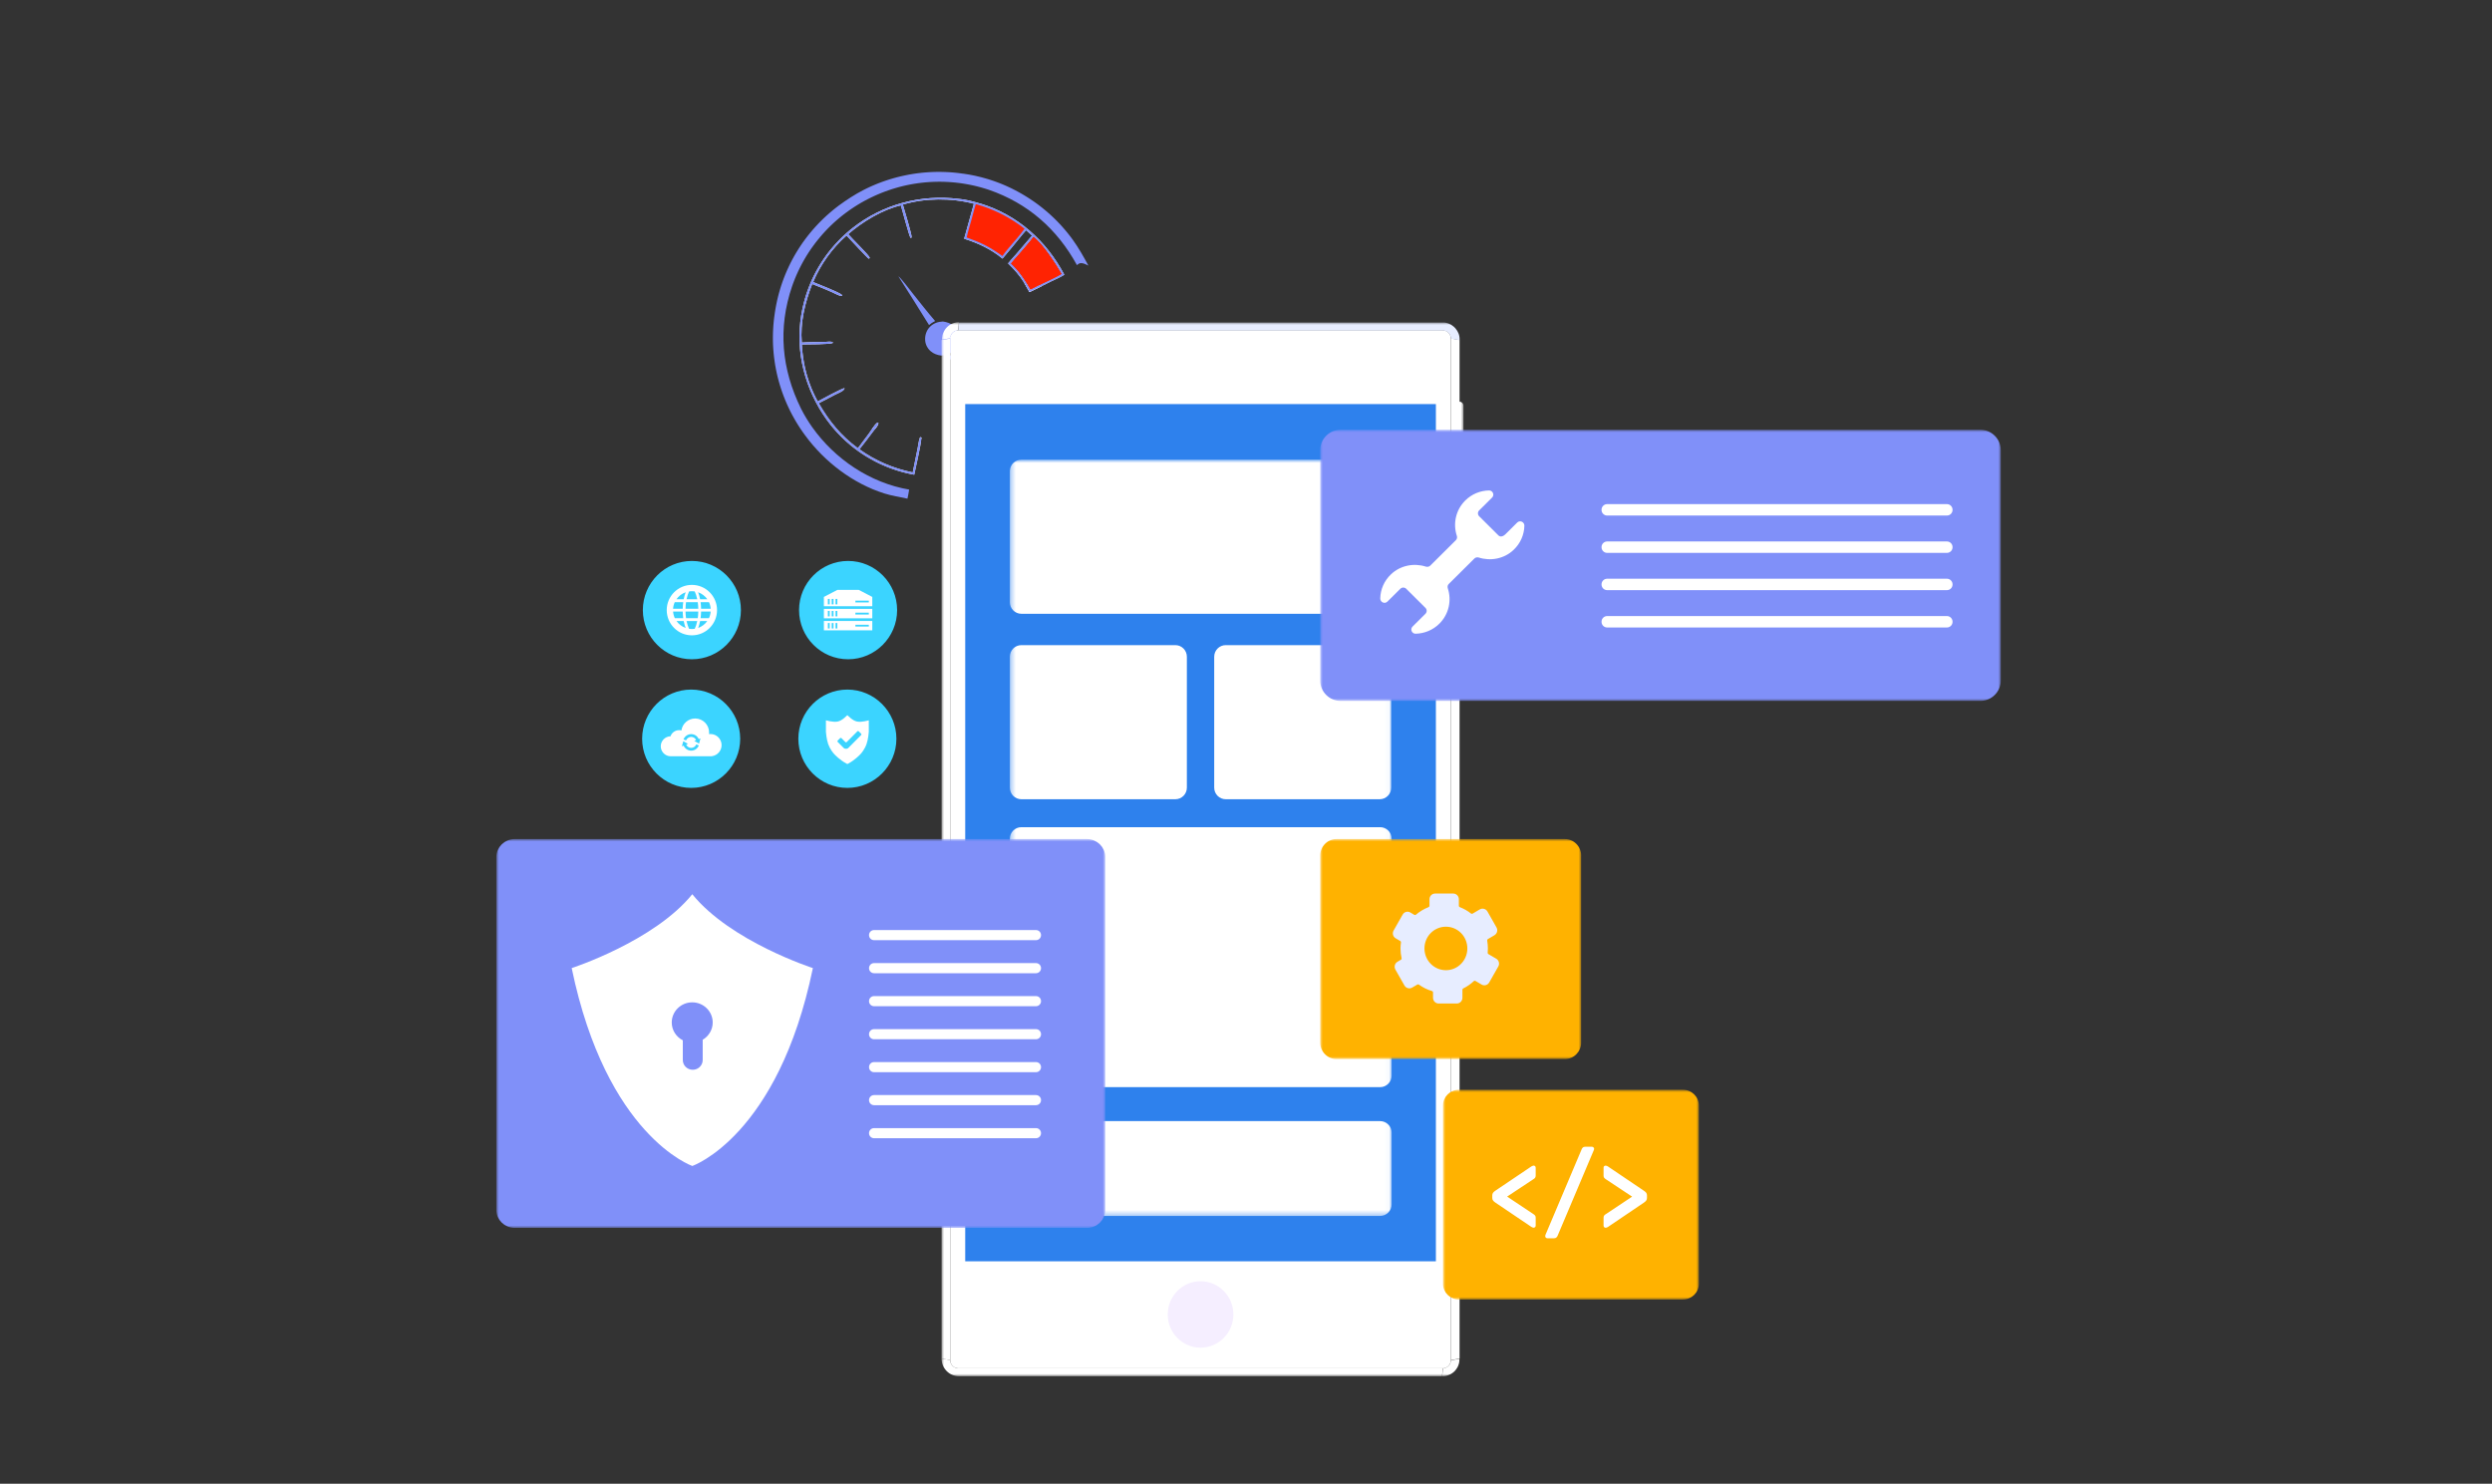 <svg width="487" height="290" viewBox="0 0 487 290" fill="none" xmlns="http://www.w3.org/2000/svg">
<rect x="0" y="0" width="487" height="290" fill="#333333" stroke="none"/>
<g clip-path="url(#clip0_8446_1395)">
<path d="M202.964 55.807C202.864 55.855 202.764 55.904 202.667 55.957L201.373 56.618C201.117 56.167 200.868 55.743 200.616 55.335L200.133 55.237C200.133 55.237 200.156 55.272 200.169 55.292C200.531 55.881 200.828 56.512 201.2 57.094C202.005 56.725 202.801 56.332 203.595 55.935L202.964 55.807ZM180.061 85.519C179.932 85.454 179.95 85.471 179.821 85.496C179.796 85.551 179.772 85.607 179.752 85.667L180.065 85.73C180.071 85.637 180.069 85.564 180.061 85.519ZM171.657 82.698L171.621 82.622C171.495 82.605 171.483 82.624 171.385 82.703C171.064 82.973 170.764 83.376 170.479 83.786L170.986 83.889C171.206 83.612 171.432 83.323 171.579 83.039C171.642 82.919 171.648 82.829 171.653 82.698L171.657 82.698Z" fill="#FCFCFC"/>
<path d="M182.748 62.749L182.103 63.112L181.554 63.529C179.593 60.327 177.561 57.175 175.564 53.996C176.036 54.294 178.002 56.904 178.492 57.514C179.894 59.263 181.28 61.052 182.744 62.744L182.748 62.749Z" fill="#8090F9"/>
<path d="M193.847 80.654C193.664 80.497 193.526 80.284 193.385 80.092L185.329 69.711C185.773 69.491 186.15 69.22 186.538 68.916C187.058 69.404 187.826 70.913 188.227 71.582C189.059 72.962 189.901 74.335 190.754 75.702L192.917 79.117C193.229 79.614 193.602 80.123 193.847 80.654Z" fill="#8090F9"/>
<path d="M187.33 66.766C187.319 66.82 187.307 66.878 187.296 66.931C187.286 66.985 187.271 67.038 187.256 67.091C187.241 67.143 187.221 67.2 187.202 67.251C187.187 67.304 187.163 67.355 187.144 67.407C187.125 67.459 187.102 67.51 187.079 67.561C187.055 67.613 187.028 67.663 187.001 67.709C186.974 67.759 186.947 67.81 186.92 67.856C186.893 67.906 186.862 67.951 186.827 67.996C186.797 68.041 186.765 68.091 186.731 68.131C186.7 68.176 186.666 68.221 186.628 68.26C186.593 68.305 186.554 68.348 186.516 68.388C185.822 69.141 184.912 69.454 183.916 69.497C183.171 69.402 182.49 69.16 181.91 68.674C181.87 68.64 181.829 68.606 181.79 68.567C181.75 68.529 181.711 68.491 181.675 68.454C181.636 68.416 181.601 68.375 181.566 68.338C181.531 68.296 181.497 68.255 181.462 68.213C181.428 68.172 181.398 68.127 181.368 68.083C181.339 68.038 181.305 67.993 181.28 67.949C181.25 67.904 181.225 67.856 181.196 67.811C181.171 67.764 181.142 67.715 181.117 67.671C181.092 67.623 181.072 67.576 181.048 67.524C181.027 67.477 181.008 67.425 180.987 67.378C180.967 67.331 180.952 67.277 180.937 67.226C180.921 67.176 180.906 67.121 180.891 67.071C180.875 67.021 180.865 66.967 180.853 66.918C180.843 66.864 180.836 66.811 180.826 66.757C180.819 66.704 180.808 66.651 180.806 66.599C180.8 66.546 180.798 66.49 180.796 66.438C180.746 65.517 181.056 64.584 181.698 63.915C182.384 63.2 183.283 62.879 184.253 62.84C185.04 62.939 185.805 63.189 186.404 63.731C187.02 64.294 187.35 65.1 187.393 65.925C187.399 65.982 187.4 66.038 187.402 66.094C187.399 66.149 187.401 66.205 187.398 66.261C187.396 66.316 187.392 66.375 187.385 66.43C187.379 66.484 187.372 66.539 187.365 66.593C187.358 66.648 187.347 66.705 187.336 66.759L187.33 66.766Z" fill="#8090F9"/>
<path d="M188.219 33.938C189.799 34.151 191.414 34.513 192.941 34.968C193.147 35.031 193.357 35.096 193.562 35.163C193.768 35.23 193.973 35.298 194.178 35.369C194.382 35.441 194.587 35.512 194.79 35.588C194.994 35.664 195.198 35.739 195.401 35.819C195.603 35.899 195.802 35.978 196.004 36.062C196.206 36.146 196.403 36.233 196.6 36.32C196.797 36.407 196.998 36.499 197.194 36.591C197.39 36.682 197.585 36.778 197.781 36.873C197.976 36.968 198.171 37.068 198.361 37.167C198.556 37.266 198.745 37.369 198.935 37.472C199.124 37.575 199.313 37.682 199.502 37.789C199.691 37.896 199.878 38.007 200.066 38.118C200.254 38.229 200.437 38.344 200.62 38.458C200.803 38.572 200.986 38.687 201.168 38.805C201.35 38.924 201.532 39.042 201.709 39.164C201.891 39.287 202.068 39.409 202.244 39.535C202.42 39.661 202.597 39.786 202.772 39.917C202.948 40.047 203.119 40.176 203.29 40.309C203.46 40.443 203.631 40.576 203.8 40.713C203.97 40.851 204.135 40.987 204.304 41.129C204.469 41.27 204.634 41.411 204.798 41.551C204.962 41.696 205.122 41.84 205.286 41.985C205.446 42.129 205.605 42.278 205.763 42.43C205.922 42.578 206.076 42.73 206.229 42.881C206.383 43.032 206.537 43.188 206.69 43.344C206.843 43.499 206.991 43.658 207.139 43.817C207.287 43.976 207.435 44.135 207.579 44.297C207.722 44.459 207.865 44.621 208.007 44.788C208.15 44.954 208.288 45.119 208.426 45.285C208.564 45.45 208.702 45.62 208.835 45.788C208.968 45.957 209.105 46.131 209.233 46.303C209.366 46.476 209.494 46.648 209.621 46.824C210.783 48.425 211.756 50.169 212.697 51.905C212.288 51.715 211.794 51.443 211.337 51.428C210.94 51.416 210.756 51.563 210.467 51.823C206.588 44.757 200.886 39.732 193.227 37.092C192.994 37.014 192.76 36.937 192.525 36.868C192.291 36.795 192.056 36.726 191.816 36.66C191.58 36.595 191.34 36.529 191.103 36.468C190.867 36.407 190.625 36.349 190.387 36.293C190.149 36.24 189.906 36.187 189.667 36.138C189.428 36.09 189.184 36.04 188.944 36C188.703 35.956 188.458 35.914 188.217 35.878C187.975 35.842 187.729 35.805 187.486 35.773C187.244 35.741 186.996 35.712 186.752 35.689C186.508 35.665 186.263 35.641 186.018 35.621C185.773 35.602 185.527 35.586 185.281 35.571C185.035 35.555 184.788 35.548 184.545 35.538C184.298 35.53 184.054 35.524 183.81 35.522C183.565 35.519 183.316 35.52 183.07 35.526C182.824 35.532 182.578 35.538 182.331 35.548C182.084 35.558 181.841 35.573 181.593 35.587C181.35 35.602 181.101 35.621 180.856 35.644C180.611 35.667 180.366 35.691 180.124 35.719C179.878 35.746 179.635 35.779 179.392 35.811C179.149 35.843 178.906 35.88 178.661 35.92C178.417 35.961 178.176 36.002 177.935 36.048C177.694 36.094 177.452 36.143 177.21 36.193C176.968 36.243 176.73 36.297 176.49 36.356C176.25 36.415 176.011 36.474 175.775 36.538C175.538 36.601 175.302 36.665 175.064 36.737C174.827 36.805 174.593 36.878 174.36 36.95C174.126 37.023 173.891 37.1 173.66 37.182C173.429 37.264 173.197 37.346 172.965 37.432C172.733 37.518 172.505 37.605 172.276 37.696C172.047 37.787 171.821 37.883 171.596 37.979C171.37 38.075 171.144 38.175 170.921 38.276C170.699 38.377 170.476 38.482 170.252 38.591C170.028 38.7 169.804 38.81 169.583 38.924C169.363 39.038 169.142 39.152 168.924 39.271C168.707 39.39 168.49 39.509 168.276 39.633C168.061 39.758 167.846 39.886 167.636 40.015C167.425 40.144 167.213 40.277 167.006 40.411C166.798 40.545 166.59 40.683 166.385 40.822C166.181 40.961 165.976 41.104 165.775 41.248C165.574 41.392 165.372 41.54 165.175 41.689C164.977 41.837 164.778 41.99 164.584 42.144C164.39 42.298 164.199 42.457 164.007 42.616C163.816 42.775 163.629 42.938 163.442 43.098C163.254 43.262 163.07 43.426 162.886 43.595C162.701 43.764 162.521 43.933 162.344 44.108C162.166 44.282 161.989 44.457 161.816 44.632C161.643 44.808 161.47 44.987 161.299 45.172C161.129 45.352 160.963 45.537 160.796 45.722C160.63 45.908 160.468 46.094 160.309 46.285C160.15 46.476 159.991 46.667 159.836 46.859C159.681 47.051 159.525 47.247 159.374 47.444C159.222 47.641 159.075 47.838 158.926 48.04C158.778 48.242 158.638 48.446 158.494 48.648C158.354 48.852 158.213 49.059 158.076 49.268C157.939 49.476 157.807 49.685 157.674 49.895C157.542 50.104 157.416 50.319 157.291 50.534C157.166 50.749 157.041 50.965 156.924 51.181C156.803 51.397 156.685 51.618 156.572 51.836C156.458 52.057 156.345 52.279 156.235 52.502C156.126 52.724 156.02 52.948 155.914 53.175C155.808 53.399 155.71 53.628 155.608 53.856C155.51 54.086 155.412 54.315 155.322 54.546C155.229 54.776 155.139 55.007 155.053 55.238C154.967 55.47 154.881 55.706 154.799 55.938C151.993 64.165 152.736 72.149 156.551 79.892C157.183 81.137 157.903 82.331 158.711 83.474C163.161 89.757 170.048 94.384 177.675 95.694C177.586 96.286 177.458 96.874 177.342 97.465C175.82 97.135 174.281 96.912 172.792 96.439C166.671 94.498 161.119 90.254 157.343 85.095C157.184 84.882 157.03 84.666 156.877 84.45C156.723 84.235 156.574 84.015 156.429 83.797C156.28 83.578 156.137 83.356 155.998 83.13C155.858 82.908 155.719 82.683 155.581 82.453C155.446 82.228 155.312 81.999 155.183 81.766C155.054 81.538 154.925 81.306 154.801 81.07C154.676 80.839 154.556 80.604 154.437 80.365C154.317 80.131 154.202 79.893 154.092 79.651C153.977 79.413 153.871 79.173 153.762 78.927C153.656 78.687 153.551 78.442 153.45 78.198C153.35 77.955 153.254 77.708 153.158 77.461C153.062 77.213 152.971 76.963 152.883 76.718C152.796 76.468 152.71 76.219 152.628 75.966C152.546 75.713 152.468 75.461 152.39 75.209C152.313 74.957 152.24 74.702 152.171 74.448C152.103 74.193 152.035 73.935 151.97 73.681C151.906 73.423 151.847 73.166 151.791 72.91C151.736 72.654 151.681 72.394 151.631 72.135C151.58 71.876 151.534 71.617 151.489 71.355C151.443 71.092 151.406 70.831 151.369 70.57C151.331 70.309 151.299 70.045 151.266 69.785C151.233 69.52 151.209 69.258 151.181 68.995C151.157 68.732 151.138 68.466 151.118 68.204C151.099 67.939 151.087 67.679 151.072 67.413C151.062 67.149 151.055 66.886 151.048 66.623C151.041 66.359 151.044 66.094 151.045 65.832C151.048 65.566 151.053 65.305 151.06 65.04C151.066 64.775 151.081 64.512 151.096 64.249C151.11 63.986 151.129 63.723 151.149 63.457C151.172 63.195 151.196 62.929 151.223 62.669C151.251 62.404 151.282 62.144 151.318 61.88C151.355 61.617 151.39 61.358 151.43 61.096C151.47 60.837 151.509 60.579 151.553 60.322C151.596 60.064 151.644 59.808 151.696 59.552C151.748 59.296 151.8 59.041 151.856 58.786C151.912 58.531 151.972 58.277 152.036 58.023C152.1 57.77 152.165 57.517 152.233 57.265C152.301 57.012 152.374 56.761 152.45 56.514C152.526 56.263 152.602 56.017 152.683 55.767C152.763 55.517 152.847 55.272 152.936 55.028C153.024 54.784 153.113 54.536 153.209 54.293C153.301 54.05 153.398 53.807 153.498 53.566C153.599 53.324 153.699 53.087 153.807 52.847C153.911 52.61 154.02 52.37 154.132 52.136C154.244 51.901 154.356 51.666 154.472 51.431C154.589 51.197 154.708 50.968 154.832 50.736C154.956 50.508 155.08 50.275 155.207 50.052C155.335 49.824 155.467 49.597 155.602 49.376C155.737 49.154 155.873 48.928 156.012 48.712C156.151 48.491 156.294 48.271 156.437 48.055C156.579 47.839 156.73 47.625 156.877 47.41C157.028 47.196 157.178 46.986 157.336 46.777C157.49 46.568 157.648 46.359 157.81 46.156C157.971 45.953 158.134 45.745 158.298 45.547C158.464 45.344 158.633 45.146 158.802 44.949C158.971 44.751 159.144 44.554 159.32 44.362C159.496 44.17 159.673 43.978 159.853 43.788C160.033 43.601 160.213 43.41 160.4 43.228C160.584 43.042 160.771 42.861 160.958 42.68C161.145 42.499 161.335 42.323 161.53 42.148C161.724 41.972 161.918 41.801 162.116 41.631C162.313 41.461 162.511 41.29 162.712 41.125C162.913 40.959 163.118 40.795 163.323 40.635C163.527 40.474 163.735 40.315 163.943 40.159C165.476 39.036 167.1 37.978 168.796 37.111C168.983 37.015 169.169 36.924 169.354 36.833C169.54 36.742 169.731 36.652 169.92 36.566C170.109 36.479 170.298 36.393 170.487 36.311C170.675 36.229 170.868 36.148 171.06 36.067C171.253 35.986 171.444 35.908 171.64 35.832C171.836 35.756 172.027 35.683 172.222 35.611C172.417 35.539 172.612 35.467 172.81 35.4C173.009 35.332 173.203 35.264 173.4 35.201C173.598 35.138 173.795 35.075 173.997 35.013C174.194 34.95 174.395 34.892 174.595 34.838C174.795 34.78 174.995 34.726 175.195 34.672C175.395 34.618 175.598 34.569 175.802 34.52C176.005 34.471 176.208 34.422 176.41 34.377C176.613 34.333 176.815 34.288 177.021 34.248C177.226 34.208 177.428 34.167 177.633 34.127C177.838 34.092 178.043 34.056 178.248 34.02C178.453 33.984 178.661 33.953 178.864 33.926C179.072 33.895 179.275 33.867 179.482 33.845C179.689 33.818 179.895 33.796 180.102 33.773C180.308 33.751 180.514 33.732 180.723 33.715C180.929 33.696 181.138 33.683 181.347 33.669C181.556 33.656 181.764 33.646 181.968 33.632C182.176 33.623 182.384 33.613 182.592 33.608C182.799 33.603 183.006 33.598 183.216 33.597C183.423 33.596 183.633 33.596 183.839 33.599C184.048 33.603 184.254 33.606 184.463 33.614C184.672 33.622 184.88 33.63 185.085 33.637C185.293 33.649 185.501 33.661 185.709 33.673C185.916 33.69 186.123 33.706 186.33 33.722C186.537 33.742 186.744 33.759 186.954 33.784C187.16 33.804 187.365 33.829 187.574 33.858C187.78 33.883 187.988 33.912 188.192 33.945L188.219 33.938Z" fill="#8090F9"/>
<path d="M191.523 39.779C190.209 39.379 188.703 38.967 187.332 38.865C179.907 37.977 172.513 39.918 166.614 44.566C166.44 44.707 166.265 44.848 166.091 44.989C165.919 45.134 165.749 45.276 165.577 45.425C165.41 45.572 165.242 45.722 165.074 45.873C164.91 46.025 164.746 46.176 164.581 46.336C164.42 46.492 164.26 46.648 164.102 46.81C163.945 46.971 163.788 47.133 163.635 47.295C163.482 47.457 163.328 47.623 163.178 47.791C163.028 47.958 162.882 48.126 162.736 48.298C162.589 48.47 162.447 48.643 162.304 48.816C162.162 48.989 162.023 49.167 161.883 49.345C161.748 49.523 161.613 49.702 161.482 49.882C161.347 50.065 161.22 50.245 161.092 50.43C160.965 50.614 160.837 50.799 160.717 50.989C160.593 51.174 160.473 51.365 160.353 51.555C160.233 51.745 160.117 51.937 160.004 52.133C159.891 52.329 159.779 52.521 159.67 52.718C159.562 52.915 159.453 53.112 159.349 53.31C159.243 53.512 159.143 53.71 159.042 53.909C158.941 54.112 158.844 54.316 158.752 54.516C158.659 54.72 158.566 54.925 158.477 55.13C158.387 55.339 158.302 55.546 158.218 55.752C158.132 55.962 158.052 56.169 157.974 56.381C157.897 56.593 157.82 56.805 157.746 57.017C157.673 57.23 157.6 57.443 157.531 57.657C157.462 57.87 157.397 58.085 157.336 58.3C157.27 58.519 157.213 58.735 157.153 58.95C157.095 59.17 157.042 59.387 156.99 59.604C156.937 59.821 156.888 60.043 156.84 60.261C156.795 60.479 156.75 60.702 156.706 60.921C156.661 61.139 156.624 61.364 156.588 61.584C156.551 61.808 156.519 62.029 156.488 62.251C156.456 62.472 156.428 62.694 156.403 62.921C155.566 70.099 157.888 77.454 162.352 83.079C162.478 83.238 162.606 83.392 162.738 83.548C162.865 83.703 162.998 83.854 163.13 84.005C163.263 84.157 163.399 84.309 163.537 84.457C163.674 84.605 163.812 84.754 163.95 84.897C164.088 85.041 164.231 85.186 164.373 85.331C164.515 85.476 164.663 85.618 164.807 85.754C164.951 85.891 165.102 86.033 165.251 86.171C165.399 86.308 165.548 86.441 165.702 86.571C165.855 86.705 166.009 86.835 166.163 86.965C166.317 87.095 166.476 87.222 166.635 87.349C166.794 87.476 166.954 87.598 167.114 87.721C167.273 87.843 167.438 87.963 167.603 88.082C167.768 88.201 167.929 88.316 168.099 88.432C168.264 88.547 168.435 88.659 168.601 88.77C168.772 88.882 168.939 88.989 169.115 89.097C169.286 89.205 169.459 89.309 169.635 89.413C169.807 89.517 169.984 89.617 170.162 89.717C170.339 89.818 170.513 89.913 170.691 90.009C170.869 90.106 171.048 90.198 171.226 90.29C171.405 90.382 171.589 90.471 171.769 90.559C171.949 90.647 172.133 90.731 172.319 90.812C172.504 90.892 172.689 90.977 172.875 91.054C173.061 91.134 173.247 91.211 173.434 91.283C173.621 91.359 173.812 91.433 174 91.501C174.191 91.574 174.379 91.642 174.568 91.706C174.761 91.771 174.95 91.835 175.143 91.9C175.337 91.961 175.526 92.021 175.72 92.082C175.915 92.138 176.11 92.195 176.301 92.246C176.496 92.299 176.692 92.352 176.888 92.4C177.085 92.448 177.282 92.493 177.478 92.541C177.676 92.581 177.873 92.626 178.071 92.666C178.269 92.706 178.467 92.746 178.666 92.782C178.88 91.726 179.983 86.925 180.049 85.727C180.055 85.634 180.053 85.561 180.045 85.516C179.916 85.451 179.935 85.468 179.805 85.493C179.781 85.548 179.757 85.604 179.736 85.664C179.519 86.247 179.451 87.006 179.33 87.6L178.369 92.34C174.59 91.556 171.086 90.072 167.953 87.818C168.875 86.661 169.773 85.49 170.65 84.302C170.75 84.168 170.86 84.027 170.975 83.883C171.195 83.605 171.421 83.316 171.569 83.033C171.632 82.912 171.637 82.823 171.642 82.691L171.606 82.615C171.481 82.598 171.468 82.617 171.371 82.696C171.05 82.966 170.749 83.369 170.464 83.779C170.244 84.1 170.036 84.427 169.84 84.696C169.122 85.676 168.393 86.644 167.656 87.608C164.371 85.193 162.031 82.331 160.009 78.812C161.074 78.242 162.145 77.682 163.222 77.136C163.672 76.905 164.222 76.694 164.631 76.412C164.816 76.286 164.942 76.153 165.042 75.954L165.024 75.873C164.664 75.826 160.456 78.112 159.804 78.465C159.689 78.253 159.574 78.036 159.463 77.821C159.352 77.605 159.246 77.386 159.14 77.167C159.034 76.948 158.933 76.725 158.836 76.504C158.74 76.282 158.644 76.057 158.552 75.832C158.46 75.607 158.373 75.379 158.29 75.152C158.208 74.925 158.125 74.698 158.047 74.467C157.969 74.237 157.891 74.006 157.823 73.773C157.754 73.54 157.681 73.306 157.617 73.074C157.553 72.838 157.489 72.602 157.434 72.367C157.374 72.132 157.319 71.893 157.269 71.655C157.218 71.417 157.168 71.18 157.125 70.943C157.08 70.702 157.038 70.462 157.001 70.222C156.964 69.983 156.927 69.739 156.898 69.502C156.87 69.26 156.841 69.022 156.813 68.78C156.788 68.539 156.769 68.294 156.749 68.054C156.733 67.815 156.718 67.571 156.708 67.329C157.637 67.298 162.24 67.343 162.742 67.028L162.766 66.912C162.428 66.672 161.675 66.807 161.259 66.826C159.74 66.883 158.202 66.841 156.689 66.955C156.363 63.033 157.311 59.145 158.725 55.515C160.008 55.986 161.257 56.523 162.507 57.068C163.048 57.302 163.712 57.695 164.272 57.834C164.403 57.865 164.455 57.841 164.573 57.788C164.583 57.674 164.596 57.715 164.512 57.625C164.079 57.155 159.811 55.499 158.907 55.127C160.328 51.722 162.657 48.471 165.443 46.042C165.973 46.605 169.582 50.498 169.766 50.561C169.923 50.507 169.894 50.505 169.968 50.37C169.833 49.874 166.412 46.539 165.761 45.768C168.495 43.38 172.486 40.943 176.054 40.142C176.327 41.082 177.655 46.075 177.933 46.48C178.079 46.501 178.008 46.512 178.14 46.414C178.267 45.916 176.666 40.889 176.438 39.983C180.858 38.685 185.867 38.658 190.321 39.819L188.419 46.656C191.156 47.52 193.686 48.703 195.91 50.546C197.041 49.246 198.112 47.883 199.215 46.556C199.646 46.038 200.06 45.478 200.527 44.998C200.927 45.336 201.315 45.685 201.698 46.042C200.697 47.231 199.688 48.413 198.665 49.584C198.117 50.212 197.528 50.827 197.006 51.477C198.207 52.648 199.23 53.787 200.122 55.214C200.132 55.228 200.145 55.248 200.158 55.268C200.519 55.857 200.817 56.488 201.188 57.07C201.993 56.701 202.79 56.309 203.583 55.911C204.185 55.612 204.788 55.309 205.388 55.015C206.241 54.599 207.204 54.215 207.996 53.697C204.413 46.971 198.853 41.987 191.511 39.755L191.523 39.779ZM202.964 55.807C202.864 55.856 202.764 55.904 202.668 55.958L201.374 56.619C201.118 56.167 200.869 55.743 200.617 55.336C199.751 53.927 198.865 52.73 197.545 51.487C199.043 49.777 200.554 48.082 201.967 46.303C203.772 47.571 206.341 51.588 207.485 53.55C206.046 54.397 204.467 55.069 202.96 55.811L202.964 55.807Z" fill="#FCFCFC"/>
<path d="M191.523 39.779C190.209 39.379 188.703 38.967 187.332 38.865C179.907 37.977 172.513 39.918 166.614 44.566C166.44 44.707 166.265 44.848 166.091 44.989C165.919 45.134 165.749 45.276 165.577 45.425C165.41 45.572 165.242 45.722 165.074 45.873C164.91 46.025 164.746 46.176 164.581 46.336C164.42 46.492 164.26 46.648 164.102 46.81C163.945 46.971 163.788 47.133 163.635 47.295C163.482 47.457 163.328 47.623 163.178 47.791C163.028 47.958 162.882 48.126 162.736 48.298C162.589 48.47 162.447 48.643 162.304 48.816C162.162 48.989 162.023 49.167 161.883 49.345C161.748 49.523 161.613 49.702 161.482 49.882C161.347 50.065 161.22 50.245 161.092 50.43C160.965 50.614 160.837 50.799 160.717 50.989C160.593 51.174 160.473 51.365 160.353 51.555C160.233 51.745 160.117 51.937 160.004 52.133C159.891 52.329 159.779 52.521 159.67 52.718C159.562 52.915 159.453 53.112 159.349 53.31C159.243 53.512 159.143 53.71 159.042 53.909C158.941 54.112 158.844 54.316 158.752 54.516C158.659 54.72 158.566 54.925 158.477 55.13C158.387 55.339 158.302 55.546 158.218 55.752C158.132 55.962 158.052 56.169 157.974 56.381C157.897 56.593 157.82 56.805 157.746 57.017C157.673 57.23 157.6 57.443 157.531 57.657C157.462 57.87 157.397 58.085 157.336 58.3C157.27 58.519 157.213 58.735 157.153 58.95C157.095 59.17 157.042 59.387 156.99 59.604C156.937 59.821 156.888 60.043 156.84 60.261C156.795 60.479 156.75 60.702 156.706 60.921C156.661 61.139 156.624 61.364 156.588 61.584C156.551 61.808 156.519 62.029 156.488 62.251C156.456 62.472 156.428 62.694 156.403 62.921C155.566 70.099 157.888 77.454 162.352 83.079C162.478 83.238 162.606 83.392 162.738 83.548C162.865 83.703 162.998 83.854 163.13 84.005C163.263 84.157 163.399 84.309 163.537 84.457C163.674 84.605 163.812 84.754 163.95 84.897C164.088 85.041 164.231 85.186 164.373 85.331C164.515 85.476 164.663 85.618 164.807 85.754C164.951 85.891 165.102 86.033 165.251 86.171C165.399 86.308 165.548 86.441 165.702 86.571C165.855 86.705 166.009 86.835 166.163 86.965C166.317 87.095 166.476 87.222 166.635 87.349C166.794 87.476 166.954 87.598 167.114 87.721C167.273 87.843 167.438 87.963 167.603 88.082C167.768 88.201 167.929 88.316 168.099 88.432C168.264 88.547 168.435 88.659 168.601 88.77C168.772 88.882 168.939 88.989 169.115 89.097C169.286 89.205 169.459 89.309 169.635 89.413C169.807 89.517 169.984 89.617 170.162 89.717C170.339 89.818 170.513 89.913 170.691 90.009C170.869 90.106 171.048 90.198 171.226 90.29C171.405 90.382 171.589 90.471 171.769 90.559C171.949 90.647 172.133 90.731 172.319 90.812C172.504 90.892 172.689 90.977 172.875 91.054C173.061 91.134 173.247 91.211 173.434 91.283C173.621 91.359 173.812 91.433 174 91.501C174.191 91.574 174.379 91.642 174.568 91.706C174.761 91.771 174.95 91.835 175.143 91.9C175.337 91.961 175.526 92.021 175.72 92.082C175.915 92.138 176.11 92.195 176.301 92.246C176.496 92.299 176.692 92.352 176.888 92.4C177.085 92.448 177.282 92.493 177.478 92.541C177.676 92.581 177.873 92.626 178.071 92.666C178.269 92.706 178.467 92.746 178.666 92.782C178.88 91.726 179.983 86.925 180.049 85.727C180.055 85.634 180.053 85.561 180.045 85.516C179.916 85.451 179.935 85.468 179.805 85.493C179.781 85.548 179.757 85.604 179.736 85.664C179.519 86.247 179.451 87.006 179.33 87.6L178.369 92.34C174.59 91.556 171.086 90.072 167.953 87.818C168.875 86.661 169.773 85.49 170.65 84.302C170.75 84.168 170.86 84.027 170.975 83.883C171.195 83.605 171.421 83.316 171.569 83.033C171.632 82.912 171.637 82.823 171.642 82.691L171.606 82.615C171.481 82.598 171.468 82.617 171.371 82.696C171.05 82.966 170.749 83.369 170.464 83.779C170.244 84.1 170.036 84.427 169.84 84.696C169.122 85.676 168.393 86.644 167.656 87.608C164.371 85.193 162.031 82.331 160.009 78.812C161.074 78.242 162.145 77.682 163.222 77.136C163.672 76.905 164.222 76.694 164.631 76.412C164.816 76.286 164.942 76.153 165.042 75.954L165.024 75.873C164.664 75.826 160.456 78.112 159.804 78.465C159.689 78.253 159.574 78.036 159.463 77.821C159.352 77.605 159.246 77.386 159.14 77.167C159.034 76.948 158.933 76.725 158.836 76.504C158.74 76.282 158.644 76.057 158.552 75.832C158.46 75.607 158.373 75.379 158.29 75.152C158.208 74.925 158.125 74.698 158.047 74.467C157.969 74.237 157.891 74.006 157.823 73.773C157.754 73.54 157.681 73.306 157.617 73.074C157.553 72.838 157.489 72.602 157.434 72.367C157.374 72.132 157.319 71.893 157.269 71.655C157.218 71.417 157.168 71.18 157.125 70.943C157.08 70.702 157.038 70.462 157.001 70.222C156.964 69.983 156.927 69.739 156.898 69.502C156.87 69.26 156.841 69.022 156.813 68.78C156.788 68.539 156.769 68.294 156.749 68.054C156.733 67.815 156.718 67.571 156.708 67.329C157.637 67.298 162.24 67.343 162.742 67.028L162.766 66.912C162.428 66.672 161.675 66.807 161.259 66.826C159.74 66.883 158.202 66.841 156.689 66.955C156.363 63.033 157.311 59.145 158.725 55.515C160.008 55.986 161.257 56.523 162.507 57.068C163.048 57.302 163.712 57.695 164.272 57.834C164.403 57.865 164.455 57.841 164.573 57.788C164.583 57.674 164.596 57.715 164.512 57.625C164.079 57.155 159.811 55.499 158.907 55.127C160.328 51.722 162.657 48.471 165.443 46.042C165.973 46.605 169.582 50.498 169.766 50.561C169.923 50.507 169.894 50.505 169.968 50.37C169.833 49.874 166.412 46.539 165.761 45.768C168.495 43.38 172.486 40.943 176.054 40.142C176.327 41.082 177.655 46.075 177.933 46.48C178.079 46.501 178.008 46.512 178.14 46.414C178.267 45.916 176.666 40.889 176.438 39.983C180.858 38.685 185.867 38.658 190.321 39.819L188.419 46.656C191.156 47.52 193.686 48.703 195.91 50.546C197.041 49.246 198.112 47.883 199.215 46.556C199.646 46.038 200.06 45.478 200.527 44.998C200.927 45.336 201.315 45.685 201.698 46.042C200.697 47.231 199.688 48.413 198.665 49.584C198.117 50.212 197.528 50.827 197.006 51.477C198.207 52.648 199.23 53.787 200.122 55.214C200.132 55.228 200.145 55.248 200.158 55.268C200.519 55.857 200.817 56.488 201.188 57.07C201.993 56.701 202.79 56.309 203.583 55.911C204.185 55.612 204.788 55.309 205.388 55.015C206.241 54.599 207.204 54.215 207.996 53.697C204.413 46.971 198.853 41.987 191.511 39.755L191.523 39.779ZM202.964 55.807C202.864 55.856 202.764 55.904 202.668 55.958L201.374 56.619C201.118 56.167 200.869 55.743 200.617 55.336C199.751 53.927 198.865 52.73 197.545 51.487C199.043 49.777 200.554 48.082 201.967 46.303C203.772 47.571 206.341 51.588 207.485 53.55C206.046 54.397 204.467 55.069 202.96 55.811L202.964 55.807Z" fill="#8090F9"/>
<path d="M207.49 53.547C206.051 54.393 204.472 55.065 202.965 55.807C202.865 55.855 202.765 55.904 202.668 55.957L201.374 56.618C201.118 56.167 200.869 55.743 200.617 55.335C199.751 53.927 198.865 52.73 197.545 51.487C199.043 49.777 200.554 48.082 201.967 46.303C203.772 47.571 206.341 51.587 207.485 53.55L207.49 53.547Z" fill="#FF2302"/>
<path d="M190.694 39.902C191.125 40.02 191.554 40.15 191.981 40.288C192.408 40.426 192.829 40.576 193.247 40.738C193.665 40.9 194.077 41.069 194.487 41.251C194.897 41.433 195.301 41.623 195.702 41.824C196.104 42.026 196.494 42.238 196.884 42.459C197.273 42.679 197.655 42.911 198.031 43.151C198.408 43.391 198.778 43.642 199.146 43.901C199.51 44.16 199.868 44.43 200.22 44.707C199.332 45.97 198.223 47.162 197.227 48.347C196.764 48.894 196.295 49.447 195.9 50.041C193.362 48.221 191.831 47.468 188.913 46.417C189.163 45.269 189.519 44.13 189.834 43C190.12 41.972 190.374 40.928 190.693 39.906L190.694 39.902Z" fill="#FF2302"/>
<g style="mix-blend-mode:hard-light">
<path d="M165.597 153.759C170.756 153.759 174.939 149.565 174.939 144.391C174.939 139.216 170.756 135.022 165.597 135.022C160.437 135.022 156.254 139.216 156.254 144.391C156.254 149.565 160.437 153.759 165.597 153.759Z" fill="#3BD4FF"/>
<path d="M156.014 144.39C156.014 139.091 160.313 134.781 165.597 134.781C170.881 134.781 175.179 139.091 175.179 144.39C175.179 149.689 170.881 154 165.597 154C160.313 154 156.014 149.689 156.014 144.39ZM156.494 144.39C156.494 149.423 160.578 153.519 165.597 153.519C170.616 153.519 174.7 149.423 174.7 144.39C174.7 139.357 170.616 135.262 165.597 135.262C160.578 135.262 156.494 139.357 156.494 144.39Z" fill="#3BD4FF"/>
</g>
<path d="M167.512 141.035C166.56 140.863 165.654 139.796 165.607 139.795H165.578C165.539 139.796 164.634 140.863 163.681 141.035C162.712 141.209 161.452 140.772 161.407 140.792V143.046C161.412 143.104 161.512 144.474 161.854 145.447C162.192 146.406 162.85 147.22 163.037 147.4C163.152 147.526 164.083 148.527 165.424 149.247L165.597 149.337L165.77 149.247C167.111 148.527 168.042 147.526 168.158 147.4C168.344 147.22 169.003 146.406 169.34 145.447C169.683 144.474 169.783 143.104 169.786 143.046V140.802L169.787 140.792C169.742 140.772 168.482 141.21 167.513 141.035H167.512ZM168.286 143.672L165.756 146.215C165.683 146.288 165.539 146.348 165.436 146.348H165.218C165.114 146.348 164.97 146.288 164.898 146.214L163.706 145.014C163.634 144.941 163.634 144.821 163.706 144.748L164.175 144.278C164.248 144.205 164.367 144.205 164.441 144.278L165.202 145.039C165.275 145.112 165.394 145.112 165.467 145.039L167.553 142.942C167.626 142.869 167.745 142.868 167.818 142.942L168.285 143.406C168.357 143.479 168.359 143.599 168.286 143.672Z" fill="white"/>
<g style="mix-blend-mode:hard-light">
<path d="M141.818 125.874C145.466 122.215 145.466 116.283 141.818 112.624C138.17 108.966 132.254 108.966 128.606 112.624C124.958 116.283 124.958 122.215 128.606 125.874C132.254 129.532 138.17 129.532 141.818 125.874Z" fill="#3BD4FF"/>
<path d="M125.629 119.249C125.629 113.95 129.928 109.64 135.211 109.64C140.495 109.64 144.794 113.95 144.794 119.249C144.794 124.548 140.495 128.858 135.211 128.858C129.928 128.858 125.629 124.548 125.629 119.249ZM126.108 119.249C126.108 124.282 130.192 128.378 135.211 128.378C140.231 128.378 144.314 124.282 144.314 119.249C144.314 114.216 140.231 110.12 135.211 110.12C130.192 110.12 126.108 114.216 126.108 119.249Z" fill="#3BD4FF"/>
</g>
<path d="M135.212 114.319C132.497 114.319 130.296 116.526 130.296 119.249C130.296 121.972 132.497 124.18 135.212 124.18C137.928 124.18 140.129 121.972 140.129 119.249C140.129 116.526 137.928 114.319 135.212 114.319ZM137.01 118.984C137 118.518 136.967 118.089 136.915 117.699H138.558C138.741 118.094 138.856 118.528 138.889 118.984H137.01ZM131.536 118.984C131.568 118.528 131.683 118.094 131.866 117.699H133.518C133.465 118.089 133.433 118.518 133.423 118.984H131.537H131.536ZM134.069 117.699H136.363C136.418 118.085 136.453 118.513 136.463 118.984H133.969C133.98 118.513 134.015 118.085 134.069 117.699ZM131.538 119.532H133.423C133.433 120.005 133.467 120.439 133.52 120.834H131.883C131.693 120.434 131.574 119.995 131.539 119.532H131.538ZM133.969 119.532H136.463C136.453 120.01 136.417 120.445 136.361 120.834H134.072C134.016 120.445 133.98 120.01 133.969 119.532ZM137.01 119.532H138.887C138.852 119.995 138.732 120.434 138.542 120.834H136.912C136.965 120.439 137.001 120.005 137.01 119.532ZM138.233 117.133H136.822C136.718 116.596 136.581 116.141 136.43 115.76C137.165 116.019 137.794 116.505 138.233 117.133ZM135.762 115.593C135.947 115.981 136.132 116.486 136.266 117.133H134.167C134.302 116.486 134.486 115.98 134.671 115.592C134.848 115.565 135.028 115.551 135.212 115.551C135.396 115.551 135.582 115.565 135.762 115.593ZM134.004 115.757C133.854 116.138 133.716 116.595 133.611 117.133H132.192C132.633 116.501 133.265 116.014 134.004 115.757ZM132.204 121.382H133.612C133.715 121.912 133.852 122.362 134 122.739C133.27 122.483 132.644 122.003 132.205 121.382H132.204ZM134.666 122.905C134.483 122.521 134.301 122.021 134.167 121.382H136.264C136.132 122.02 135.95 122.521 135.767 122.904C135.586 122.931 135.401 122.946 135.212 122.946C135.024 122.946 134.845 122.931 134.666 122.905ZM136.436 122.735C136.583 122.359 136.718 121.909 136.822 121.382H138.221C137.783 122.001 137.162 122.479 136.436 122.735Z" fill="white"/>
<g style="mix-blend-mode:hard-light">
<path d="M135.071 153.759C140.231 153.759 144.413 149.565 144.413 144.391C144.413 139.216 140.231 135.022 135.071 135.022C129.911 135.022 125.729 139.216 125.729 144.391C125.729 149.565 129.911 153.759 135.071 153.759Z" fill="#3BD4FF"/>
<path d="M125.489 144.39C125.489 139.091 129.787 134.781 135.071 134.781C140.355 134.781 144.654 139.091 144.654 144.39C144.654 149.689 140.355 154 135.071 154C129.787 154 125.489 149.689 125.489 144.39ZM125.968 144.39C125.968 149.423 130.052 153.519 135.071 153.519C140.09 153.519 144.174 149.423 144.174 144.39C144.174 139.357 140.09 135.262 135.071 135.262C130.052 135.262 125.968 139.357 125.968 144.39Z" fill="#3BD4FF"/>
</g>
<path fill-rule="evenodd" clip-rule="evenodd" d="M138.846 143.468C138.748 143.468 138.652 143.475 138.558 143.487C138.571 143.381 138.577 143.272 138.577 143.162C138.577 141.656 137.359 140.435 135.857 140.435C134.486 140.435 133.353 141.45 133.165 142.771C133.022 142.734 132.87 142.714 132.715 142.714C131.935 142.714 131.272 143.217 131.03 143.915C129.976 143.939 129.127 144.803 129.127 145.867C129.127 146.93 129.998 147.818 131.073 147.818H139.116L139.136 147.798C140.197 147.656 141.016 146.746 141.016 145.643C141.016 144.441 140.045 143.468 138.846 143.468ZM135.075 146.717C134.435 146.717 133.848 146.325 133.597 145.737L133.252 145.87L133.535 144.874L134.459 145.403L134.1 145.542C134.272 145.924 134.655 146.178 135.076 146.178C135.518 146.178 135.909 145.913 136.073 145.501L136.571 145.7C136.325 146.316 135.739 146.715 135.076 146.715L135.075 146.717ZM136.617 145.346L135.684 144.806L136.048 144.66C135.875 144.276 135.499 144.028 135.075 144.028C134.65 144.028 134.232 144.305 134.074 144.716L133.573 144.522C133.811 143.905 134.415 143.49 135.075 143.49C135.735 143.49 136.293 143.869 136.549 144.46L136.891 144.322L136.617 145.346Z" fill="white"/>
<path d="M172.344 125.874C175.992 122.215 175.992 116.283 172.344 112.624C168.695 108.966 162.78 108.966 159.132 112.624C155.483 116.283 155.483 122.215 159.132 125.874C162.78 129.532 168.695 129.532 172.344 125.874Z" fill="#3BD4FF"/>
<path d="M156.155 119.249C156.155 113.95 160.454 109.64 165.738 109.64C171.021 109.64 175.32 113.95 175.32 119.249C175.32 124.548 171.021 128.858 165.738 128.858C160.454 128.858 156.155 124.548 156.155 119.249ZM156.635 119.249C156.635 124.282 160.718 128.378 165.738 128.378C170.757 128.378 174.841 124.282 174.841 119.249C174.841 114.216 170.757 110.12 165.738 110.12C160.718 110.12 156.635 114.216 156.635 119.249Z" fill="#3BD4FF"/>
<path d="M170.445 116.661L167.826 115.294H163.648L161.029 116.661H161.007V118.496H170.466V116.661H170.444H170.445ZM162.14 118.127H161.787V117.064H162.14V118.127ZM162.889 118.127H162.536V117.064H162.889V118.127ZM163.638 118.127H163.285V117.064H163.638V118.127ZM169.791 117.756H167.165V117.401H169.791V117.756ZM161.008 120.851H170.467V119.016H161.008V120.851ZM167.165 119.755H169.791V120.111H167.165V119.755ZM163.285 119.418H163.638V120.481H163.285V119.418ZM162.536 119.418H162.889V120.481H162.536V119.418ZM161.787 119.418H162.14V120.481H161.787V119.418ZM161.008 123.205H170.467V121.371H161.008V123.205ZM167.165 122.11H169.791V122.465H167.165V122.11ZM163.285 121.774H163.638V122.836H163.285V121.774ZM162.536 121.774H162.889V122.836H162.536V121.774ZM161.787 121.774H162.14V122.836H161.787V121.774Z" fill="white"/>
<mask id="mask0_8446_1395" style="mask-type:luminance" maskUnits="userSpaceOnUse" x="184" y="63" width="102" height="206">
<path d="M286 63H184V269H286V63Z" fill="white"/>
</mask>
<g mask="url(#mask0_8446_1395)">
<path d="M283.541 265.837C283.541 265.95 283.534 266.055 283.512 266.159C283.49 266.264 283.46 266.362 283.423 266.459C283.386 266.557 283.334 266.647 283.275 266.729C283.216 266.812 283.156 266.894 283.082 266.961C283.008 267.036 282.934 267.096 282.853 267.156C282.771 267.216 282.682 267.261 282.593 267.299C282.593 267.299 282.593 267.299 282.586 267.299C282.497 267.336 282.393 267.366 282.297 267.389C282.194 267.411 282.09 267.419 281.986 267.419L281.845 268.985C281.927 268.985 282.008 268.985 282.09 268.978C282.112 268.978 282.134 268.978 282.157 268.978C282.186 268.978 282.208 268.978 282.238 268.97C282.268 268.97 282.297 268.97 282.319 268.963C282.379 268.955 282.438 268.94 282.505 268.933C282.519 268.933 282.527 268.933 282.542 268.933C282.542 268.933 282.549 268.933 282.556 268.933C282.63 268.918 282.705 268.895 282.779 268.873C282.801 268.873 282.823 268.858 282.838 268.85C282.853 268.85 282.867 268.843 282.875 268.835C282.897 268.835 282.912 268.828 282.934 268.82C282.986 268.805 283.038 268.783 283.09 268.76C283.112 268.753 283.134 268.745 283.156 268.73C283.156 268.73 283.171 268.73 283.179 268.73C283.179 268.73 283.186 268.73 283.193 268.723C283.208 268.723 283.223 268.708 283.245 268.7C283.297 268.678 283.341 268.655 283.393 268.633C283.423 268.618 283.445 268.603 283.475 268.588C283.475 268.588 283.475 268.588 283.482 268.588C283.482 268.588 283.49 268.588 283.497 268.58C283.534 268.558 283.564 268.543 283.601 268.52C283.638 268.498 283.667 268.475 283.704 268.453C283.719 268.445 283.734 268.43 283.756 268.423C283.756 268.423 283.771 268.415 283.771 268.408C283.786 268.4 283.793 268.393 283.808 268.385C283.838 268.363 283.86 268.348 283.889 268.326C283.919 268.303 283.941 268.288 283.971 268.266C283.986 268.251 284.008 268.236 284.023 268.221C284.023 268.221 284.023 268.221 284.03 268.221C284.03 268.221 284.038 268.213 284.045 268.206C284.067 268.183 284.097 268.161 284.119 268.138C284.141 268.116 284.163 268.101 284.186 268.078C284.208 268.056 284.23 268.033 284.252 268.018C284.252 268.018 284.26 268.011 284.267 268.003C284.282 267.988 284.297 267.973 284.304 267.966C284.326 267.943 284.349 267.921 284.363 267.898C284.378 267.876 284.4 267.861 284.415 267.838C284.43 267.816 284.452 267.793 284.467 267.778C284.467 267.778 284.467 267.778 284.467 267.771C284.482 267.756 284.497 267.741 284.504 267.718C284.519 267.696 284.541 267.673 284.556 267.651C284.571 267.628 284.586 267.614 284.6 267.591C284.615 267.569 284.63 267.546 284.645 267.531C284.645 267.531 284.652 267.516 284.66 267.509C284.667 267.494 284.674 267.486 284.682 267.471C284.697 267.449 284.712 267.426 284.726 267.404C284.741 267.381 284.749 267.359 284.763 267.344C284.778 267.329 284.786 267.299 284.8 267.284C284.808 267.269 284.815 267.246 284.83 267.231C284.83 267.231 284.83 267.231 284.83 267.224C284.845 267.201 284.852 267.179 284.867 267.156C284.874 267.134 284.889 267.111 284.897 267.096C284.904 267.074 284.919 267.051 284.926 267.029C284.934 267.006 284.948 266.984 284.956 266.961C284.956 266.954 284.963 266.939 284.971 266.931C284.971 266.924 284.978 266.916 284.986 266.901C284.993 266.879 285 266.857 285.008 266.834C285.015 266.812 285.023 266.789 285.03 266.767C285.037 266.744 285.045 266.722 285.052 266.699C285.06 266.677 285.067 266.654 285.074 266.632C285.074 266.632 285.074 266.617 285.074 266.609C285.074 266.594 285.082 266.579 285.089 266.572C285.089 266.549 285.104 266.527 285.111 266.504C285.111 266.482 285.126 266.459 285.126 266.437C285.126 266.414 285.141 266.392 285.141 266.369C285.141 266.347 285.148 266.324 285.156 266.302C285.156 266.302 285.156 266.294 285.156 266.287C285.156 266.272 285.156 266.249 285.163 266.234C285.163 266.212 285.171 266.189 285.178 266.167C285.178 266.144 285.185 266.122 285.185 266.1C285.185 266.077 285.185 266.055 285.193 266.025C285.193 266.002 285.193 265.972 285.2 265.95C285.2 265.927 285.2 265.905 285.2 265.875C285.2 265.852 285.2 265.822 285.2 265.8C285.2 265.785 285.2 265.762 285.2 265.747C285.2 265.732 285.2 265.71 285.2 265.695C285.2 265.68 285.2 265.657 285.2 265.642C285.2 265.627 285.2 265.605 285.2 265.59L283.504 265.882L283.541 265.837Z" fill="white"/>
<path d="M283.541 66.163L285.237 66.455V265.545L283.541 265.837V66.163Z" fill="white"/>
<path d="M187.281 267.433C187.066 267.433 186.859 267.388 186.666 267.306C186.474 267.223 186.303 267.104 186.162 266.961C186.022 266.819 185.903 266.646 185.822 266.451C185.74 266.257 185.696 266.047 185.696 265.829L184 265.537C184 266.017 184.096 266.466 184.267 266.879C184.437 267.291 184.689 267.666 185 267.98C185.311 268.295 185.674 268.55 186.088 268.722C186.496 268.895 186.948 268.992 187.414 268.992H281.816L281.956 267.426H187.281V267.433Z" fill="white"/>
<path d="M185.696 66.163L184 66.455V265.545L185.696 265.837V66.163Z" fill="white"/>
<path d="M185.726 65.863C185.726 65.863 185.726 65.841 185.726 65.826C185.748 65.736 185.77 65.646 185.807 65.563C185.807 65.548 185.814 65.533 185.822 65.518C185.859 65.428 185.903 65.346 185.955 65.263C186.014 65.181 186.074 65.099 186.148 65.031C186.222 64.956 186.296 64.889 186.377 64.836C186.459 64.776 186.548 64.731 186.644 64.686C186.74 64.649 186.836 64.611 186.94 64.596C187.044 64.574 187.148 64.567 187.259 64.567L187.399 63C187.399 63 187.362 63 187.347 63C187.333 63 187.31 63 187.296 63C187.281 63 187.259 63 187.244 63C187.229 63 187.207 63 187.192 63C187.17 63 187.148 63 187.125 63C187.103 63 187.081 63 187.059 63C187.036 63 187.014 63 186.992 63.008C186.97 63.008 186.948 63.008 186.925 63.015C186.903 63.015 186.881 63.015 186.859 63.023C186.836 63.023 186.814 63.03 186.792 63.038C186.77 63.038 186.755 63.045 186.733 63.053C186.711 63.053 186.688 63.06 186.666 63.068C186.644 63.068 186.622 63.075 186.6 63.082C186.577 63.082 186.555 63.097 186.533 63.097C186.511 63.097 186.488 63.112 186.466 63.12C186.451 63.12 186.437 63.127 186.422 63.135C186.422 63.135 186.414 63.135 186.407 63.135C186.385 63.135 186.363 63.15 186.34 63.157C186.318 63.165 186.296 63.172 186.274 63.18C186.251 63.187 186.229 63.195 186.207 63.202C186.185 63.21 186.163 63.217 186.14 63.232C186.14 63.232 186.126 63.232 186.118 63.24C186.103 63.24 186.089 63.255 186.074 63.255C186.051 63.262 186.029 63.277 186.007 63.285C185.985 63.292 185.963 63.307 185.94 63.315C185.918 63.33 185.896 63.337 185.874 63.352C185.859 63.36 185.844 63.367 185.829 63.375C185.829 63.375 185.814 63.375 185.814 63.382C185.792 63.397 185.77 63.412 185.74 63.42C185.718 63.435 185.696 63.45 185.674 63.465C185.652 63.48 185.629 63.495 185.607 63.51C185.592 63.517 185.578 63.532 185.563 63.54C185.563 63.54 185.563 63.54 185.555 63.54C185.555 63.54 185.54 63.547 185.54 63.555C185.518 63.57 185.489 63.592 185.466 63.607C185.444 63.622 185.422 63.645 185.392 63.66C185.37 63.675 185.348 63.697 185.326 63.712C185.318 63.712 185.311 63.727 185.303 63.734C185.303 63.734 185.303 63.734 185.296 63.742C185.281 63.757 185.266 63.764 185.252 63.779C185.229 63.802 185.2 63.824 185.178 63.847C185.155 63.869 185.126 63.892 185.104 63.914C185.089 63.929 185.074 63.944 185.067 63.952C185.067 63.952 185.052 63.967 185.044 63.974C185.015 64.004 184.992 64.034 184.963 64.064C184.933 64.094 184.911 64.124 184.881 64.154C184.874 64.162 184.867 64.177 184.859 64.184C184.859 64.184 184.852 64.199 184.844 64.199C184.83 64.214 184.822 64.229 184.807 64.244C184.785 64.274 184.755 64.312 184.733 64.342C184.711 64.372 184.689 64.409 184.667 64.439C184.667 64.439 184.659 64.454 184.652 64.462C184.652 64.462 184.652 64.469 184.644 64.477C184.615 64.522 184.585 64.567 184.556 64.619C184.533 64.656 184.511 64.694 184.496 64.731C184.496 64.731 184.489 64.746 184.481 64.754C184.481 64.754 184.481 64.761 184.474 64.769C184.452 64.821 184.422 64.866 184.4 64.919C184.393 64.941 184.385 64.956 184.378 64.979C184.37 65.001 184.356 65.024 184.341 65.046C184.326 65.084 184.311 65.129 184.296 65.166C184.281 65.196 184.267 65.226 184.259 65.256C184.259 65.271 184.252 65.286 184.244 65.301C184.222 65.368 184.2 65.443 184.185 65.511C184.178 65.548 184.163 65.578 184.156 65.616C184.156 65.623 184.156 65.638 184.156 65.653C184.141 65.736 184.126 65.811 184.119 65.893C184.119 65.93 184.104 65.96 184.104 65.998V66.013C184.089 66.133 184.082 66.26 184.082 66.388L185.777 66.095C185.777 65.99 185.792 65.893 185.807 65.796L185.726 65.863Z" fill="white"/>
<path d="M281.957 64.567C282.171 64.567 282.386 64.612 282.571 64.694C282.764 64.776 282.934 64.889 283.075 65.039C283.216 65.181 283.334 65.354 283.416 65.548C283.497 65.743 283.541 65.953 283.541 66.171V265.845C283.541 266.062 283.497 266.272 283.416 266.467C283.334 266.662 283.216 266.834 283.075 266.976C282.934 267.119 282.764 267.239 282.571 267.321C282.379 267.404 282.171 267.449 281.957 267.449H187.281C187.066 267.449 186.859 267.404 186.666 267.321C186.474 267.239 186.303 267.119 186.163 266.976C186.022 266.834 185.903 266.662 185.822 266.467C185.74 266.272 185.696 266.062 185.696 265.845V66.163C185.696 65.946 185.74 65.736 185.822 65.541C185.903 65.354 186.014 65.181 186.163 65.031C186.303 64.889 186.474 64.769 186.666 64.686C186.859 64.604 187.066 64.559 187.281 64.559H281.957V64.567Z" fill="white"/>
<path d="M285.237 66.425C285.237 66.425 285.237 66.403 285.237 66.395C285.237 66.388 285.237 66.373 285.237 66.365C285.237 66.358 285.237 66.343 285.237 66.335C285.237 66.305 285.237 66.275 285.237 66.253C285.237 66.231 285.237 66.193 285.237 66.171C285.237 66.148 285.237 66.126 285.237 66.103C285.237 66.103 285.237 66.096 285.237 66.088C285.237 66.058 285.237 66.028 285.23 66.006C285.23 65.976 285.222 65.946 285.215 65.908C285.215 65.878 285.208 65.848 285.2 65.811C285.2 65.796 285.2 65.781 285.193 65.766C285.193 65.766 285.193 65.758 285.193 65.751C285.193 65.736 285.193 65.728 285.193 65.713C285.193 65.683 285.178 65.653 285.171 65.623C285.163 65.586 285.148 65.541 285.141 65.504C285.141 65.481 285.126 65.459 285.119 65.436V65.421C285.119 65.413 285.119 65.398 285.111 65.391C285.097 65.354 285.089 65.316 285.074 65.279C285.06 65.241 285.045 65.204 285.03 65.166C285.03 65.166 285.03 65.151 285.023 65.151C285.023 65.144 285.015 65.129 285.008 65.114C284.948 64.979 284.882 64.844 284.808 64.716C284.8 64.701 284.793 64.686 284.786 64.671C284.778 64.656 284.763 64.641 284.756 64.626C284.674 64.492 284.578 64.357 284.474 64.237C284.474 64.237 284.474 64.229 284.467 64.222C284.46 64.214 284.445 64.199 284.437 64.192C284.386 64.132 284.334 64.072 284.275 64.012C284.223 63.959 284.171 63.914 284.119 63.87C284.104 63.862 284.097 63.847 284.082 63.832C284.082 63.832 284.067 63.825 284.06 63.817C283.941 63.712 283.808 63.622 283.675 63.532C283.66 63.525 283.652 63.51 283.638 63.502C283.601 63.48 283.571 63.457 283.534 63.442C283.519 63.435 283.504 63.427 283.49 63.42C283.49 63.42 283.475 63.42 283.467 63.412C283.452 63.405 283.438 63.397 283.423 63.39C283.386 63.375 283.349 63.352 283.312 63.337C283.275 63.322 283.238 63.3 283.201 63.285C283.193 63.285 283.186 63.285 283.178 63.277C283.164 63.27 283.141 63.262 283.127 63.255C283.097 63.24 283.067 63.233 283.038 63.218C283.008 63.21 282.979 63.195 282.949 63.188C282.927 63.18 282.897 63.172 282.875 63.165C282.875 63.165 282.867 63.165 282.86 63.165C282.83 63.157 282.808 63.15 282.779 63.142C282.749 63.135 282.727 63.127 282.697 63.12C282.667 63.12 282.645 63.105 282.616 63.098C282.593 63.098 282.571 63.09 282.549 63.083C282.549 63.083 282.549 63.083 282.542 63.083C282.519 63.083 282.49 63.075 282.468 63.068C282.445 63.068 282.416 63.06 282.393 63.053C282.371 63.053 282.342 63.045 282.319 63.045C282.297 63.045 282.268 63.045 282.245 63.038C282.245 63.038 282.231 63.038 282.223 63.038C282.208 63.038 282.194 63.038 282.179 63.038C282.156 63.038 282.127 63.038 282.105 63.038C282.082 63.038 282.053 63.038 282.031 63.038C282.008 63.038 281.979 63.038 281.957 63.038C281.957 63.038 281.942 63.038 281.934 63.038C281.934 63.038 281.919 63.038 281.912 63.038C281.905 63.038 281.897 63.038 281.89 63.038C281.89 63.038 281.875 63.038 281.868 63.038H187.414L187.273 64.604H281.949C282.06 64.604 282.164 64.612 282.268 64.634C282.371 64.656 282.468 64.686 282.564 64.724C282.645 64.761 282.727 64.806 282.808 64.859C282.838 64.874 282.86 64.896 282.89 64.919C282.941 64.956 282.986 64.994 283.03 65.039C283.053 65.061 283.082 65.091 283.104 65.114C283.149 65.159 283.186 65.204 283.223 65.256C283.245 65.286 283.26 65.309 283.282 65.339C283.319 65.398 283.356 65.466 283.386 65.526C283.393 65.548 283.408 65.563 283.415 65.586C283.452 65.676 283.482 65.773 283.504 65.871C283.527 65.976 283.534 66.081 283.534 66.193L285.23 66.485C285.23 66.485 285.23 66.463 285.23 66.455L285.237 66.425Z" fill="#E7EDFF"/>
<path d="M241.032 256.918C241.032 260.508 238.158 263.416 234.618 263.416C231.079 263.416 228.205 260.508 228.205 256.918C228.205 253.328 231.079 250.427 234.618 250.427C238.158 250.427 241.032 253.335 241.032 256.918Z" fill="#F5EEFF"/>
<path d="M280.609 78.98H188.629V246.53H280.609V78.98Z" fill="#2E81ED"/>
<path d="M284.526 78.515H285.223C285.652 78.515 286 78.867 286 79.302V90.199C286 90.634 285.652 90.986 285.223 90.986H284.526V78.515Z" fill="white"/>
<mask id="mask1_8446_1395" style="mask-type:luminance" maskUnits="userSpaceOnUse" x="197" y="89" width="75" height="149">
<path d="M271.961 89.847H197.35V237.671H271.961V89.847Z" fill="white"/>
</mask>
<g mask="url(#mask1_8446_1395)">
<path d="M269.711 89.847H199.6C198.357 89.847 197.35 90.861 197.35 92.113V117.7C197.35 118.952 198.357 119.966 199.6 119.966H269.711C270.953 119.966 271.961 118.952 271.961 117.7V92.113C271.961 90.861 270.953 89.847 269.711 89.847Z" fill="white"/>
<path d="M269.711 161.678H199.6C198.357 161.678 197.35 162.692 197.35 163.944V210.224C197.35 211.475 198.357 212.49 199.6 212.49H269.711C270.953 212.49 271.961 211.475 271.961 210.224V163.944C271.961 162.692 270.953 161.678 269.711 161.678Z" fill="white"/>
<path d="M269.711 219.128H199.6C198.357 219.128 197.35 220.143 197.35 221.394V235.398C197.35 236.649 198.357 237.664 199.6 237.664H269.711C270.953 237.664 271.961 236.649 271.961 235.398V221.394C271.961 220.143 270.953 219.128 269.711 219.128Z" fill="white"/>
<path d="M229.694 126.096H199.6C198.357 126.096 197.35 127.111 197.35 128.362V153.95C197.35 155.201 198.357 156.216 199.6 156.216H229.694C230.936 156.216 231.944 155.201 231.944 153.95V128.362C231.944 127.111 230.936 126.096 229.694 126.096Z" fill="white"/>
<path d="M269.631 126.096H239.537C238.295 126.096 237.287 127.111 237.287 128.362V153.95C237.287 155.201 238.295 156.216 239.537 156.216H269.631C270.874 156.216 271.881 155.201 271.881 153.95V128.362C271.881 127.111 270.874 126.096 269.631 126.096Z" fill="white"/>
</g>
</g>
<mask id="mask2_8446_1395" style="mask-type:luminance" maskUnits="userSpaceOnUse" x="258" y="84" width="133" height="53">
<path d="M391 84H258V137H391V84Z" fill="white"/>
</mask>
<g mask="url(#mask2_8446_1395)">
<path d="M262.011 84.5H386.989C388.931 84.5 390.5 86.064 390.5 87.987V133.013C390.5 134.936 388.931 136.5 386.989 136.5H262.011C260.069 136.5 258.5 134.936 258.5 133.013V87.987L258.505 87.809C258.599 85.968 260.13 84.5 262.011 84.5Z" fill="#8090F9" stroke="#8090F9"/>
<path d="M283.132 114.136L288.133 109.164C288.351 108.947 288.685 108.883 288.994 108.973C291.295 109.714 293.943 109.228 295.781 107.49C297.157 106.199 297.864 104.487 297.902 102.761C297.915 102.007 297.028 101.611 296.501 102.135L294.239 104.384C293.66 104.96 293.146 104.96 292.825 104.64L289.071 100.908C288.75 100.589 288.75 100.077 289.071 99.758L291.591 97.253C292.118 96.729 291.719 95.834 290.974 95.86C289.289 95.898 287.631 96.55 286.346 97.828C284.469 99.694 283.929 102.378 284.7 104.729C284.803 105.036 284.739 105.368 284.507 105.586L279.507 110.557C279.288 110.775 278.954 110.838 278.645 110.749C276.344 110.008 273.696 110.493 271.858 112.232C270.482 113.522 269.775 115.235 269.737 116.96C269.724 117.714 270.611 118.11 271.138 117.586L273.658 115.082C273.979 114.762 274.493 114.762 274.815 115.082L278.568 118.813C278.89 119.133 278.89 119.644 278.568 119.964L276.049 122.469C275.522 122.993 275.92 123.887 276.666 123.862C278.35 123.823 280.008 123.171 281.294 121.893C283.17 120.028 283.71 117.344 282.939 114.992C282.836 114.685 282.9 114.353 283.132 114.136Z" fill="white"/>
<path d="M380.472 98.531H314.087C313.477 98.531 312.982 99.023 312.982 99.63V99.669C312.982 100.276 313.477 100.768 314.087 100.768H380.472C381.082 100.768 381.577 100.276 381.577 99.669V99.63C381.577 99.023 381.082 98.531 380.472 98.531Z" fill="white"/>
<path d="M380.472 105.829H314.087C313.477 105.829 312.982 106.321 312.982 106.928V106.966C312.982 107.573 313.477 108.065 314.087 108.065H380.472C381.082 108.065 381.577 107.573 381.577 106.966V106.928C381.577 106.321 381.082 105.829 380.472 105.829Z" fill="white"/>
<path d="M380.472 113.114H314.087C313.477 113.114 312.982 113.606 312.982 114.213V114.251C312.982 114.858 313.477 115.35 314.087 115.35H380.472C381.082 115.35 381.577 114.858 381.577 114.251V114.213C381.577 113.606 381.082 113.114 380.472 113.114Z" fill="white"/>
<path d="M380.472 120.411H314.087C313.477 120.411 312.982 120.903 312.982 121.51V121.549C312.982 122.156 313.477 122.648 314.087 122.648H380.472C381.082 122.648 381.577 122.156 381.577 121.549V121.51C381.577 120.903 381.082 120.411 380.472 120.411Z" fill="white"/>
</g>
<mask id="mask3_8446_1395" style="mask-type:luminance" maskUnits="userSpaceOnUse" x="282" y="213" width="50" height="41">
<path d="M332 213H282V254H332V213Z" fill="white"/>
</mask>
<g mask="url(#mask3_8446_1395)">
<path d="M328.874 213H285.126C283.399 213 282 214.381 282 216.085V250.915C282 252.619 283.399 254 285.126 254H328.874C330.601 254 332 252.619 332 250.915V216.085C332 214.381 330.601 213 328.874 213Z" fill="#FFB200"/>
<path d="M299.702 239.971C299.642 239.971 299.582 239.951 299.492 239.911C299.411 239.872 299.341 239.832 299.281 239.812L292.239 235.057C292.028 234.918 291.878 234.78 291.778 234.642C291.678 234.503 291.627 234.345 291.627 234.147V233.633C291.627 233.445 291.678 233.277 291.778 233.139C291.878 233 292.028 232.862 292.239 232.724L299.281 227.978C299.341 227.948 299.401 227.919 299.492 227.879C299.572 227.84 299.642 227.82 299.702 227.82C299.812 227.82 299.912 227.859 299.992 227.929C300.073 228.008 300.113 228.107 300.113 228.225V229.787C300.113 229.975 300.063 230.133 299.962 230.242C299.862 230.351 299.742 230.45 299.592 230.529L294.533 233.88L299.592 237.252C299.742 237.351 299.872 237.449 299.962 237.548C300.063 237.647 300.113 237.795 300.113 237.993V239.555C300.113 239.674 300.073 239.783 299.992 239.852C299.912 239.931 299.812 239.961 299.702 239.961V239.971Z" fill="white"/>
<path d="M302.387 242.027C302.277 242.027 302.176 241.988 302.096 241.908C302.016 241.829 301.976 241.721 301.976 241.602C301.976 241.543 301.986 241.473 302.016 241.375L309.119 224.577C309.159 224.478 309.229 224.389 309.329 224.29C309.429 224.192 309.57 224.142 309.75 224.142H311.102C311.213 224.142 311.313 224.182 311.403 224.261C311.493 224.34 311.533 224.449 311.533 224.567C311.533 224.627 311.513 224.696 311.473 224.795L304.37 241.592C304.33 241.671 304.26 241.77 304.16 241.869C304.06 241.968 303.92 242.027 303.719 242.027H302.387Z" fill="white"/>
<path d="M313.787 239.97C313.677 239.97 313.577 239.931 313.497 239.862C313.417 239.783 313.377 239.684 313.377 239.545V238.003C313.377 237.795 313.427 237.647 313.527 237.538C313.627 237.439 313.747 237.341 313.898 237.261L318.957 233.89L313.898 230.539C313.747 230.44 313.617 230.341 313.527 230.242C313.427 230.143 313.377 229.995 313.377 229.797V228.235C313.377 228.097 313.417 227.998 313.497 227.928C313.577 227.859 313.677 227.83 313.787 227.83C313.858 227.83 313.938 227.849 314.018 227.879C314.098 227.909 314.168 227.948 314.228 227.988L321.251 232.733C321.461 232.872 321.612 233 321.712 233.139C321.812 233.277 321.862 233.435 321.862 233.643V234.137C321.862 234.345 321.812 234.513 321.712 234.651C321.612 234.79 321.461 234.928 321.251 235.067L314.228 239.822C314.168 239.852 314.108 239.881 314.018 239.921C313.938 239.961 313.858 239.98 313.787 239.98V239.97Z" fill="white"/>
</g>
<mask id="mask4_8446_1395" style="mask-type:luminance" maskUnits="userSpaceOnUse" x="258" y="164" width="51" height="43">
<path d="M309 164H258V207H309V164Z" fill="white"/>
</mask>
<g mask="url(#mask4_8446_1395)">
<path d="M305.812 164H261.188C259.427 164 258 165.448 258 167.235V203.765C258 205.552 259.427 207 261.188 207H305.812C307.573 207 309 205.552 309 203.765V167.235C309 165.448 307.573 164 305.812 164Z" fill="#FFB200"/>
<path d="M292.395 187.382L290.862 186.48C290.77 186.428 290.719 186.324 290.73 186.221C290.76 185.951 290.77 185.671 290.77 185.391C290.77 184.862 290.719 184.344 290.638 183.836C290.617 183.722 290.668 183.608 290.76 183.556L292.048 182.799C292.579 182.488 292.753 181.803 292.456 181.275L290.689 178.164C290.382 177.625 289.708 177.449 289.187 177.749L287.776 178.579C287.684 178.631 287.562 178.62 287.48 178.558C286.816 178.029 286.07 177.614 285.273 177.303C285.171 177.262 285.099 177.169 285.099 177.055V175.769C285.099 175.147 284.609 174.649 283.996 174.649H280.46C279.847 174.649 279.356 175.147 279.356 175.769V177.055C279.356 177.169 279.285 177.262 279.183 177.303C278.273 177.656 277.435 178.164 276.71 178.786C276.628 178.859 276.506 178.869 276.403 178.817L275.617 178.351C275.085 178.04 274.411 178.226 274.114 178.765L272.347 181.876C272.04 182.415 272.224 183.1 272.755 183.4L273.655 183.929C273.747 183.981 273.798 184.095 273.787 184.199C273.736 184.593 273.695 184.987 273.695 185.391C273.695 186.044 273.777 186.677 273.91 187.289C273.941 187.403 273.89 187.527 273.787 187.579L273.103 187.983C272.571 188.294 272.398 188.979 272.694 189.508L274.462 192.618C274.768 193.157 275.443 193.334 275.964 193.033L276.996 192.432C277.088 192.38 277.2 192.39 277.282 192.442C278.059 193.002 278.917 193.437 279.857 193.707C279.97 193.738 280.051 193.842 280.051 193.966V195.024C280.051 195.646 280.542 196.144 281.155 196.144H284.69C285.304 196.144 285.794 195.646 285.794 195.024V193.437C285.794 193.334 285.855 193.24 285.947 193.199C286.714 192.826 287.409 192.338 288.022 191.768C288.103 191.685 288.236 191.675 288.338 191.727L289.534 192.432C290.065 192.743 290.74 192.556 291.036 192.017L292.804 188.906C293.11 188.367 292.926 187.683 292.395 187.382ZM282.565 189.632C280.256 189.632 278.375 187.735 278.375 185.381C278.375 183.027 280.245 181.13 282.565 181.13C284.885 181.13 286.755 183.027 286.755 185.381C286.755 187.735 284.885 189.632 282.565 189.632Z" fill="#E7EDFF"/>
</g>
<mask id="mask5_8446_1395" style="mask-type:luminance" maskUnits="userSpaceOnUse" x="97" y="164" width="119" height="76">
<path d="M216 164H97V240H216V164Z" fill="white"/>
</mask>
<g mask="url(#mask5_8446_1395)">
<path d="M100.589 164.5H212.411C214.125 164.5 215.5 165.864 215.5 167.529V236.471C215.5 238.136 214.125 239.5 212.411 239.5H100.589C98.875 239.5 97.5 238.136 97.5 236.471V167.529C97.5 165.864 98.875 164.5 100.589 164.5Z" fill="#8090F9" stroke="#8090F9"/>
<path d="M135.29 174.781C127.802 184.013 111.723 189.217 111.723 189.217C118.532 222.092 135.267 227.884 135.29 227.895C135.313 227.895 152.06 222.103 158.858 189.217C158.858 189.217 142.767 184.024 135.29 174.781ZM137.326 203.233V207.181C137.326 208.233 136.464 209.093 135.382 209.093C134.301 209.093 133.438 208.245 133.438 207.181V203.335C132.162 202.679 131.276 201.378 131.276 199.851C131.276 197.679 133.07 195.914 135.279 195.914C137.487 195.914 139.282 197.679 139.282 199.851C139.282 201.287 138.488 202.543 137.315 203.233H137.326Z" fill="white"/>
<path d="M202.451 181.784H170.82C170.274 181.784 169.831 182.219 169.831 182.757V182.791C169.831 183.328 170.274 183.763 170.82 183.763H202.451C202.997 183.763 203.44 183.328 203.44 182.791V182.757C203.44 182.219 202.997 181.784 202.451 181.784Z" fill="white"/>
<path d="M202.451 188.243H170.82C170.274 188.243 169.831 188.679 169.831 189.216V189.25C169.831 189.787 170.274 190.223 170.82 190.223H202.451C202.997 190.223 203.44 189.787 203.44 189.25V189.216C203.44 188.679 202.997 188.243 202.451 188.243Z" fill="white"/>
<path d="M202.451 194.692H170.82C170.274 194.692 169.831 195.127 169.831 195.665V195.699C169.831 196.236 170.274 196.672 170.82 196.672H202.451C202.997 196.672 203.44 196.236 203.44 195.699V195.665C203.44 195.127 202.997 194.692 202.451 194.692Z" fill="white"/>
<path d="M202.451 201.151H170.82C170.274 201.151 169.831 201.587 169.831 202.124V202.158C169.831 202.696 170.274 203.131 170.82 203.131H202.451C202.997 203.131 203.44 202.696 203.44 202.158V202.124C203.44 201.587 202.997 201.151 202.451 201.151Z" fill="white"/>
<path d="M202.451 207.588H170.82C170.274 207.588 169.831 208.024 169.831 208.561V208.595C169.831 209.133 170.274 209.568 170.82 209.568H202.451C202.997 209.568 203.44 209.133 203.44 208.595V208.561C203.44 208.024 202.997 207.588 202.451 207.588Z" fill="white"/>
<path d="M202.451 214.037H170.82C170.274 214.037 169.831 214.472 169.831 215.01V215.043C169.831 215.581 170.274 216.016 170.82 216.016H202.451C202.997 216.016 203.44 215.581 203.44 215.043V215.01C203.44 214.472 202.997 214.037 202.451 214.037Z" fill="white"/>
<path d="M202.451 220.497H170.82C170.274 220.497 169.831 220.932 169.831 221.469V221.503C169.831 222.041 170.274 222.476 170.82 222.476H202.451C202.997 222.476 203.44 222.041 203.44 221.503V221.469C203.44 220.932 202.997 220.497 202.451 220.497Z" fill="white"/>
</g>
</g>
<defs>
<clipPath id="clip0_8446_1395">
<rect width="487" height="290" fill="white"/>
</clipPath>
</defs>
</svg>
